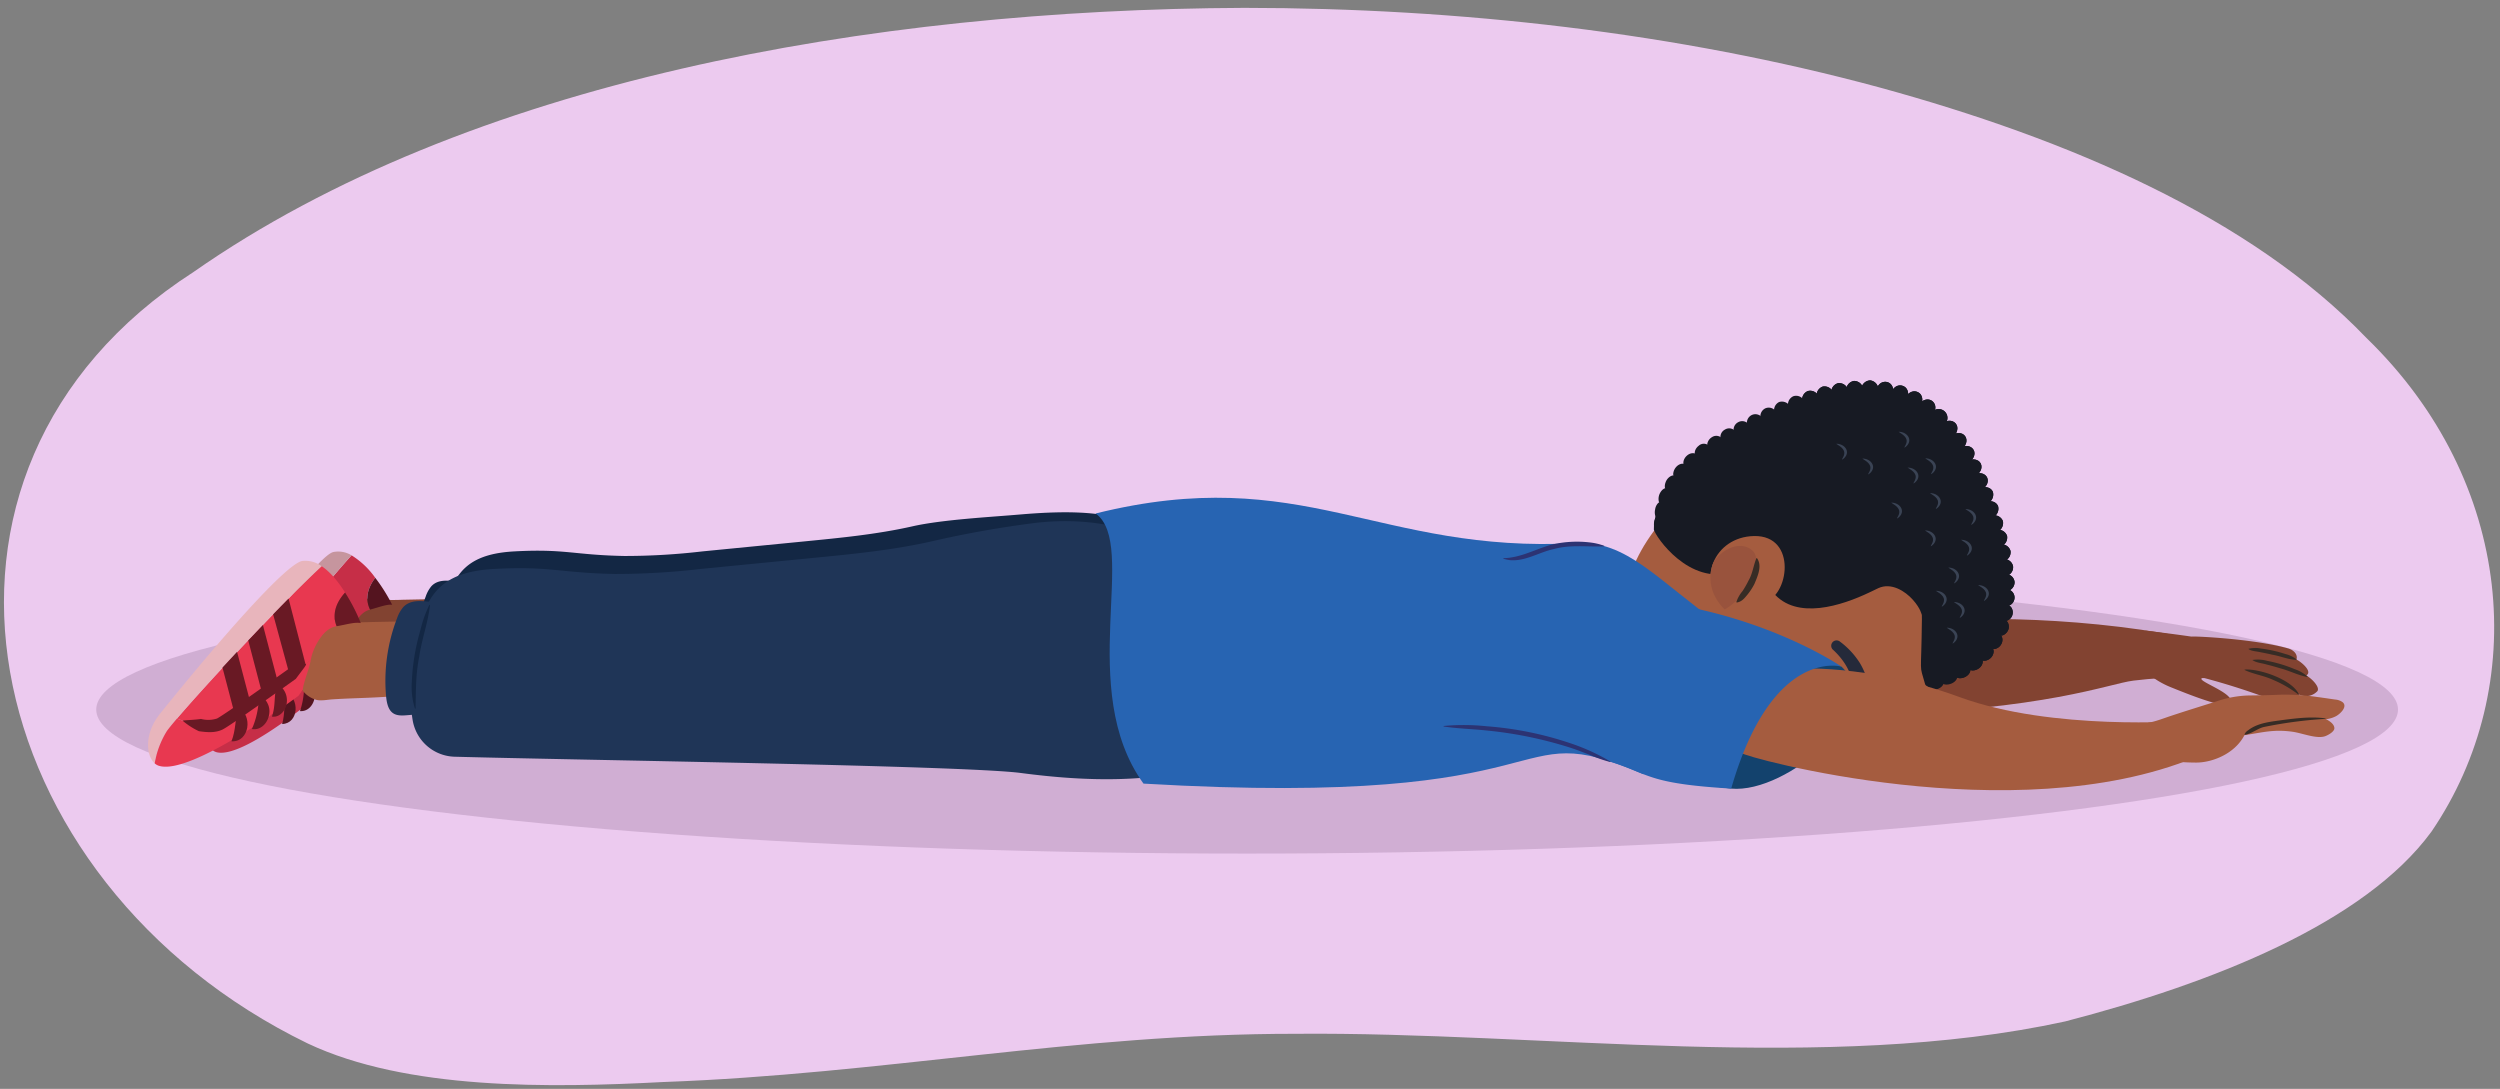 <svg xmlns="http://www.w3.org/2000/svg" xmlns:xlink="http://www.w3.org/1999/xlink" width="760" height="331.019" viewBox="0 0 760 331.019">
  <rect x="0" y="0" width="760" height="331.019" fill="#808080" stroke="none"/>
  <defs>
    <clipPath id="a">
      <path d="M557.9,209.669c.263-.462-.413-1.062-.677-1.586-3.56-7.06-7.714-10.048-11.767-9.186-4.664.991-5.94,8.829-3.018,16.332C542.433,215.229,551.788,220.388,557.9,209.669Z" fill="none"/>
    </clipPath>
    <clipPath id="b">
      <path d="M524.258,185.211c-8.829-8.574-3.172-22.041,9-22.255,13.23-.233,10.593,18.6,2.857,20.163" fill="#a55c3f"/>
    </clipPath>
  </defs>
  <path d="M58.83,82.687C142.1,24.525,264.518,2.878,378.252,2.39c65.605.029,132.022,7.635,193.063,24.179,57.693,15.779,112.908,39.489,148.1,76.186,45.057,43.689,49.866,105.934,19.722,150.1-20.32,27.693-66.321,45.98-111.319,57.658-72.605,15.864-158.917,3.107-233.93,3.761-66.585-.054-125.271,12.241-192.271,14.661-34.551,1.817-77.968,2.477-108.054-11.715C-7.379,268.177-35.248,143.291,58.83,82.687Z" fill="#eccaef"/>
  <ellipse cx="379.124" cy="215.708" rx="349.868" ry="43.783" fill="#d0aed3"/>
  <g>
    <g>
      <path d="M528.393,195.858S592.8,180.08,664.262,193.65L659.944,206s-5.6.181-11.4.911c-7.653.964-26.21,8.818-80.676,10.473,0,0-16.443,2.942-30.2,4.344S520.607,199.86,528.393,195.858Z" fill="#824331"/>
      <g>
        <path d="M701.128,205.393a2.842,2.842,0,0,0,.421-.459c.989-1.4-2.548-4.112-3.437-4.411.47-1.377-.583-2.85-2.547-3.408-10.244-2.908-28.761-3.783-29.357-3.586-7.589-1.1-14.011-1.815-14.011-1.815l-.835,11.574a25.672,25.672,0,0,0,8.6,5.64c5.441,2.2,16.294,6.528,17.78,5.115,2.906-2.764-9.11-6.633-8.5-7.765.083-.153.438-.181.991-.119a213.532,213.532,0,0,1,24,7.944,4.255,4.255,0,0,0,3.74-.655,2.195,2.195,0,0,0,.8-2.35,5.441,5.441,0,0,0,2.1.525,4.758,4.758,0,0,0,3.618-1.519C705.371,208.818,702.51,206.038,701.128,205.393Z" fill="#824331"/>
        <path d="M698.717,211.141a34.612,34.612,0,0,0-7.739-4.477c-2.762-1.293-5.819-1.672-8.585-2.967a.081.081,0,0,1,.027-.152c4.558-.3,14.469,3.109,16.424,7.509a.08.08,0,0,1-.127.087Z" fill="#372c25"/>
        <path d="M701.4,205.8c-2.911-.546-5.435-1.933-8.286-2.651-1.376-.432-2.767-.816-4.167-1.165-1.357-.423-3.062-.479-4.234-1.344a10.541,10.541,0,0,1,4.476.25,41.892,41.892,0,0,1,8.448,2.557,11,11,0,0,1,3.834,2.217.081.081,0,0,1-.071.136Z" fill="#372c25"/>
        <path d="M698.083,200.594c-2.561-.09-4.8-1.147-7.287-1.558-1.2-.288-2.41-.53-3.622-.761-1.074-.272-2.812-.285-3.677-1.019a8.265,8.265,0,0,1,3.848-.089,38.505,38.505,0,0,1,7.371,1.644,8.79,8.79,0,0,1,3.423,1.64.083.083,0,0,1-.056.143Z" fill="#372c25"/>
      </g>
    </g>
    <g>
      <path d="M133.877,182.1a.9.9,0,0,1,1.088.933c.956,4.245,1.919,8.581,1.474,12.909-.255,2.478-1.219,5.2-3.5,6.2a8.541,8.541,0,0,1-2.538.541q-9.614,1.034-19.264,1.673c-1.321.088-10.292.113-11.569-.239-2.216-.612-3.29-2.871-4.266-4.953s5.662-3.939,5.318-6.212c-.421-2.774-.772-5.98,1.378-8.167,1.737-1.765,4.593-2.343,6.958-2.679a21.574,21.574,0,0,1,5.2.095,69.977,69.977,0,0,0,8.244.129Z" fill="#824331"/>
      <path d="M358.666,167.089c-13.251-9.842-23.089-12.871-48.686-10.674-9.2.79-23.562,1.55-32.567,3.583-10.86,2.452-21.979,3.518-33.058,4.605l-30.825,3.022a203.64,203.64,0,0,1-23.766,1.393c-15.332-.3-17.87-2.211-33.184-1.407-5.329.28-10.956,1.259-14.95,4.8-3.83,3.4-5.513,8.573-6.569,13.581a83.581,83.581,0,0,0-1.745,20.173c.015.423.181,1.632.414,3.157a12.123,12.123,0,0,0,11.648,10.3c35.464.962,141.281,2.461,156.852,4.511,18.344,2.415,37.39,2.958,54.953-2.863a61.884,61.884,0,0,0,15.292-7.174c3.47-2.361,4.66-5.414,3.718-9.476a68.159,68.159,0,0,0-12.962-26.455C359.722,173.747,363.2,170.454,358.666,167.089Z" fill="#132744"/>
      <path d="M132.114,208.14c-1.419.109-2.963.178-4.072-.8-1.181-1.039-1.513-2.952-1.665-4.719a48.254,48.254,0,0,1,3.041-21.284,9.769,9.769,0,0,1,1.706-3.106c1.8-1.967,4.5-1.826,6.865-1.557a9.111,9.111,0,0,1,4.448,1.311c1.692,1.219,2.6,3.475,3.409,5.621,2.342,6.191,4.648,12.971,3.295,19.79a3.508,3.508,0,0,1-.845,1.919,2.719,2.719,0,0,1-1.312.562A100.971,100.971,0,0,1,132.114,208.14Z" fill="#132744"/>
      <path d="M138.561,177.61c-.488,4.884-2.259,9.436-2.948,14.273-1,4.792-.917,9.532-1.04,14.417l-.167.026A19.294,19.294,0,0,1,133.5,199a58.944,58.944,0,0,1,2.414-14.526,31.34,31.34,0,0,1,2.486-6.909l.162.047Z" fill="#132744"/>
      <g>
        <path d="M112.506,185.308a5.731,5.731,0,0,0-2.405,1.3c-1.99,1.731-3.783,5.682-4.039,8.82-7.216,6.189-21.141,18.212-23.907,20.057s-9.216.393-12.237-.439c7.038-9.82,25.774-33.851,36.954-46.224a24.942,24.942,0,0,1,7.206,6.835C110.929,179.824,111.42,183.156,112.506,185.308Z" fill="#c62e47"/>
        <path d="M67.368,218.808a25.494,25.494,0,0,0-2.635,9.311c-2.562-1.927-3.741-8.013.325-14.055,14.889-22.124,31.892-45.26,36.3-46.258a7.774,7.774,0,0,1,5.514,1.012C93.69,183.406,70,214.211,67.368,218.808Z" fill="#c6959e"/>
        <path d="M82.155,215.481c2.766-1.845,16.691-13.868,23.907-20.057-.2,2.421-1.638,6.906-1.5,8.47l-1.078,1.825s-28.445,25.45-37.7,22.94a3.144,3.144,0,0,1-1.056-.54,25.494,25.494,0,0,1,2.635-9.311c.4-.7,1.29-2.007,2.55-3.766C72.939,215.874,79.388,217.327,82.155,215.481Z" fill="#c62e47"/>
        <path d="M114.078,175.653a51.353,51.353,0,0,1,5.14,8.2h0c-1.635-.24-4.471.908-6.712,1.459C111.42,183.156,110.929,179.824,114.078,175.653Z" fill="#54141f"/>
        <g>
          <path d="M85.925,212.172,81.47,199.633c1.2-1.551,2.448-3.145,3.721-4.764l4.923,13.859C88.55,210.029,87.122,211.205,85.925,212.172Z" fill="#54141f"/>
          <path d="M93.4,206.472l-5.351-15.063c1.245-1.561,2.5-3.125,3.753-4.675l5.761,16.217C96.177,204.129,94.774,205.316,93.4,206.472Z" fill="#54141f"/>
          <path d="M100.472,200.062l-6.065-16.581c1.245-1.562,2.7-3.244,3.956-4.794l6.271,17.855C103.247,197.719,101.843,198.906,100.472,200.062Z" fill="#54141f"/>
        </g>
        <path d="M71.514,215.452c1.811-.312,3.543-.519,5.155-.9a8.083,8.083,0,0,0,4.49-.5c.875-.585,2.52-1.933,3.366-2.6,4.385-3.581,11.234-9.372,15.544-13.043,6.028-2.482,5.764-3.063,2.249,2.638l-3.876,3.3c-2.6,2.193-9.182,7.737-11.735,9.8-.988.771-2.636,2.147-3.677,2.826-2.112,1.288-4.673,1.173-6.656,1.071a20.3,20.3,0,0,1-4.86-2.593Z" fill="#54141f"/>
        <path d="M85.754,220.114c1.012-3.432.436-6.23,1.1-9.659,4.332,1.782,4.025,9.476-1.1,9.659Z" fill="#54141f"/>
        <path d="M91.191,216.177a22.958,22.958,0,0,0,1.227-6.748,18.584,18.584,0,0,1,.34-2.844,5,5,0,0,1,2.3,2.169c1.736,2.858-.153,7.718-3.867,7.423Z" fill="#54141f"/>
        <path d="M96.515,212.2c.859-3.329-.069-5.987.711-9.283a5.264,5.264,0,0,1,3.128,4.852c.077,2.086-1.511,4.615-3.839,4.431Z" fill="#54141f"/>
      </g>
    </g>
    <g>
      <path d="M125.577,188.848a1.312,1.312,0,0,1,.712.119,1.326,1.326,0,0,1,.482.905c1.05,4.66,2.106,9.419,1.618,14.171-.28,2.72-1.338,5.711-3.843,6.809a9.367,9.367,0,0,1-2.786.594c-7.036.756-13.747.7-20.808,1.166-1.45.1-3.415.521-4.816.134a8.157,8.157,0,0,1-5.23-4.666,26.413,26.413,0,0,1-1.84-7.317c-.462-3.045-.847-6.565,1.514-8.965,1.906-1.938,5.041-2.573,7.638-2.942a23.731,23.731,0,0,1,5.7.1,76.753,76.753,0,0,0,9.05.143Z" fill="#a55c3f"/>
      <path d="M364.064,171.624c-14.547-10.805-31.43-14.744-49.429-12.647a317.591,317.591,0,0,0-31.485,5.61c-11.922,2.691-24.129,3.862-36.292,5.054l-33.839,3.318a223.5,223.5,0,0,1-26.09,1.529c-16.831-.326-19.618-2.427-36.429-1.544-5.851.307-12.028,1.381-16.412,5.267-4.2,3.726-6.053,9.411-7.212,14.909a91.756,91.756,0,0,0-1.916,22.146c.016.465.2,1.792.454,3.466a13.31,13.31,0,0,0,12.788,11.31c38.932,1.055,155.1,2.7,172.192,4.952,20.138,2.651,41.047,3.247,60.327-3.143a67.987,67.987,0,0,0,16.788-7.876c3.809-2.592,5.116-5.944,4.082-10.4a74.837,74.837,0,0,0-14.23-29.043A71.351,71.351,0,0,0,364.064,171.624Z" fill="#1f3557"/>
      <path d="M123.641,217.437c-1.558.119-3.253.195-4.47-.876-1.3-1.14-1.661-3.24-1.828-5.18a52.975,52.975,0,0,1,3.338-23.365,10.692,10.692,0,0,1,1.873-3.41c1.979-2.159,4.944-2.006,7.537-1.71a10.007,10.007,0,0,1,4.882,1.44c1.858,1.338,2.851,3.814,3.743,6.171,2.571,6.8,5.1,14.239,3.617,21.725a3.853,3.853,0,0,1-.928,2.106,2.987,2.987,0,0,1-1.44.618A111.005,111.005,0,0,1,123.641,217.437Z" fill="#1f3557"/>
      <path d="M130.714,183.92c-.57,5.354-2.5,10.357-3.26,15.665-1.088,5.259-1.018,10.471-1.118,15.832l-.176.027a21.555,21.555,0,0,1-.974-8.042,65,65,0,0,1,2.65-15.942,35.529,35.529,0,0,1,2.707-7.59l.171.05Z" fill="#132744"/>
      <g>
        <path d="M102.33,190.373a6.2,6.2,0,0,0-2.706,1.174c-2.3,1.68-4.59,5.766-5.153,9.119-8.328,6-24.409,17.657-27.553,19.389s-9.951-.422-13.124-1.592c8.47-9.92,30.824-34.058,43.984-46.344,2.727,1.814,5.156,4.887,7.126,8.012C101.135,184.329,101.358,187.959,102.33,190.373Z" fill="#e83850"/>
        <path d="M50.707,222.28a27.505,27.505,0,0,0-3.688,9.775c-2.579-2.308-3.29-8.962,1.637-15.09C66.7,194.528,87.106,171.2,91.938,170.526a8.392,8.392,0,0,1,5.84,1.593C82.262,186.605,53.954,217.575,50.707,222.28Z" fill="#e8b5bc"/>
        <path d="M66.918,220.055c3.144-1.732,19.225-13.392,27.553-19.389-.434,2.586-2.393,7.279-2.388,8.975L90.757,211.5S57.829,236.28,48.106,232.732a3.389,3.389,0,0,1-1.087-.677,27.505,27.505,0,0,1,3.688-9.775c.493-.714,1.571-2.041,3.087-3.817C56.967,219.633,63.772,221.787,66.918,220.055Z" fill="#e83850"/>
        <path d="M104.9,180.131a55.4,55.4,0,0,1,4.779,9.287h0c-1.736-.408-4.892.567-7.353.955C101.358,187.959,101.135,184.329,104.9,180.131Z" fill="#691924"/>
        <g>
          <path d="M71.276,216.84l-3.644-13.9c1.436-1.558,2.921-3.159,4.438-4.784L76.1,213.518C74.3,214.775,72.653,215.909,71.276,216.84Z" fill="#691924"/>
          <path d="M79.842,211.392,75.464,194.7c1.481-1.566,2.974-3.134,4.464-4.687l4.714,17.974C83.042,209.125,81.423,210.274,79.842,211.392Z" fill="#691924"/>
          <path d="M88.033,205.144l-5.006-18.393c1.481-1.566,3.2-3.242,4.694-4.8l5.112,19.781C91.233,202.877,89.614,204.026,88.033,205.144Z" fill="#691924"/>
        </g>
        <path d="M55.473,219.05c1.977-.17,3.86-.234,5.628-.492a8.731,8.731,0,0,0,4.876-.127c.995-.549,2.888-1.849,3.859-2.491,5.046-3.452,12.943-9.054,17.915-12.609,6.785-2.116,6.5-2.84,2.178,3.043l-4.472,3.191c-3,2.121-10.585,7.483-13.52,9.471-1.134.74-3.032,2.07-4.214,2.705-2.39,1.192-5.135.833-7.259.543a21.96,21.96,0,0,1-4.991-3.234Z" fill="#691924"/>
        <path d="M70.366,225.367c1.4-3.6,1.039-6.661,2.064-10.29,4.5,2.329,3.462,10.554-2.064,10.29Z" fill="#691924"/>
        <path d="M76.574,221.63a24.785,24.785,0,0,0,1.938-7.147,19.974,19.974,0,0,1,.627-3.028A5.414,5.414,0,0,1,81.415,214c1.6,3.233-.872,8.288-4.841,7.631Z" fill="#691924"/>
        <path d="M82.666,217.838c1.228-3.5.474-6.447,1.615-9.921a5.682,5.682,0,0,1,2.92,5.506c-.108,2.25-2.047,4.826-4.535,4.415Z" fill="#691924"/>
      </g>
    </g>
    <g>
      <g>
        <path d="M586.049,209.245c14.926-6.457,34.851-13.975,15.958-60.538-15.294-37.692-39.326-37.075-82.2-12.843,0,0-17.652,9.853-15.9,26.364" fill="#171a23"/>
        <g>
          <path d="M590.787,207.165c-.358-.774-1.657-.876-2.92-.224s-2.086,1.689-1.818,2.3,1.576.74,2.931.249S591.148,207.944,590.787,207.165Z" fill="#171a23"/>
          <path d="M594.869,205.147c-.472-.851-1.8-.962-3.015-.283s-1.965,1.814-1.632,2.559,1.7.937,3.056.364S595.345,206.005,594.869,205.147Z" fill="#171a23"/>
          <path d="M598.75,202.77c-.645-.893-1.987-.917-3.119-.172-1.125.761-1.74,2.01-1.311,2.841s1.873,1.014,3.2.3S599.376,203.634,598.75,202.77Z" fill="#171a23"/>
          <path d="M602.265,199.883a2.331,2.331,0,0,0-3.2.129,3.107,3.107,0,0,0-.994,1.555,1.824,1.824,0,0,0,.165,1.549c.578.885,2.1.961,3.352.057S603.1,200.714,602.265,199.883Z" fill="#171a23"/>
          <path d="M605.219,196.429a2.217,2.217,0,0,0-1.711-.337,2.458,2.458,0,0,0-1.527.924,2.615,2.615,0,0,0-.168,3.294c.761.855,2.363.751,3.459-.394a2.844,2.844,0,0,0,.79-1.908A1.979,1.979,0,0,0,605.219,196.429Z" fill="#171a23"/>
          <path d="M607.449,192.468a2.539,2.539,0,0,0-1.864-.047,2.6,2.6,0,0,0-1.346,1.175,3,3,0,0,0-.273,1.8,2.421,2.421,0,0,0,.9,1.544,2,2,0,0,0,1.761.295,2.794,2.794,0,0,0,1.68-1.29,2.564,2.564,0,0,0,.352-2.063A2.1,2.1,0,0,0,607.449,192.468Z" fill="#171a23"/>
          <path d="M608.865,188.148a2.556,2.556,0,0,0-3.059,1.681,2.488,2.488,0,0,0,.118,1.836,2.544,2.544,0,0,0,1.257,1.364,2.265,2.265,0,0,0,1.908,0,3.028,3.028,0,0,0,1.43-1.58,2.753,2.753,0,0,0-.092-2.1A2.325,2.325,0,0,0,608.865,188.148Z" fill="#171a23"/>
          <path d="M609.567,183.654a2.774,2.774,0,0,0-1.932.554,2.248,2.248,0,0,0-.966,1.583,2.786,2.786,0,0,0,2.058,2.962,2.572,2.572,0,0,0,3.111-2.1,2.646,2.646,0,0,0-.451-2.04A2.587,2.587,0,0,0,609.567,183.654Z" fill="#171a23"/>
          <path d="M609.689,179.105a2.686,2.686,0,0,0-2.737,2.5,2.814,2.814,0,0,0,2.569,2.67,2.647,2.647,0,0,0,2.9-2.492A2.558,2.558,0,0,0,609.689,179.105Z" fill="#171a23"/>
          <path d="M609.344,174.566a2.716,2.716,0,0,0-2.585,2.775,2.846,2.846,0,0,0,2.95,2.385,2.715,2.715,0,0,0,2.722-2.785A2.649,2.649,0,0,0,609.344,174.566Z" fill="#171a23"/>
          <path d="M608.637,170.069a2.81,2.81,0,0,0-2.47,2.989,2.908,2.908,0,0,0,3.24,2.126,2.751,2.751,0,0,0,2.57-3A2.681,2.681,0,0,0,608.637,170.069Z" fill="#171a23"/>
          <path d="M607.653,165.624a2.817,2.817,0,0,0-2.354,3.159,2.907,2.907,0,0,0,3.46,1.9A2.832,2.832,0,0,0,611.2,167.5,2.773,2.773,0,0,0,607.653,165.624Z" fill="#171a23"/>
          <path d="M606.455,161.231c-1.66.5-2.682,1.981-2.281,3.3a2.954,2.954,0,0,0,3.626,1.7,2.87,2.87,0,0,0,2.349-3.319A2.818,2.818,0,0,0,606.455,161.231Z" fill="#171a23"/>
          <path d="M605.071,156.893c-1.664.574-2.663,2.106-2.217,3.417a3,3,0,0,0,3.77,1.519,2.9,2.9,0,0,0,2.256-3.429A2.849,2.849,0,0,0,605.071,156.893Z" fill="#171a23"/>
          <path d="M603.529,152.609c-1.666.634-2.632,2.208-2.149,3.512s2.228,1.911,3.884,1.363a2.928,2.928,0,0,0,2.175-3.522C606.964,152.574,605.216,151.967,603.529,152.609Z" fill="#171a23"/>
          <path d="M601.864,148.371c-1.668.688-2.608,2.295-2.089,3.592s2.309,1.841,3.973,1.227a2.96,2.96,0,0,0,2.106-3.6C605.337,148.224,603.553,147.673,601.864,148.371Z" fill="#171a23"/>
          <path d="M598.75,202.77c-.645-.893-1.987-.917-3.119-.172-1.125.761-1.74,2.01-1.311,2.841s1.873,1.014,3.2.3S599.376,203.634,598.75,202.77Z" fill="#171a23"/>
          <path d="M600.035,144.2c-1.661.785-2.5,2.4-1.972,3.671.551,1.259,2.368,1.737,4.037,1.073,1.692-.673,2.589-2.322,2.021-3.693S601.688,143.42,600.035,144.2Z" fill="#171a23"/>
          <path d="M602.265,199.883a2.331,2.331,0,0,0-3.2.129,3.107,3.107,0,0,0-.994,1.555,1.824,1.824,0,0,0,.165,1.549c.578.885,2.1.961,3.352.057S603.1,200.714,602.265,199.883Z" fill="#171a23"/>
          <path d="M598,140.126c-1.627.886-2.41,2.557-1.8,3.769.592,1.23,2.424,1.618,4.091.868s2.51-2.457,1.879-3.811C601.521,139.6,599.619,139.247,598,140.126Z" fill="#171a23"/>
          <path d="M605.219,196.429a2.217,2.217,0,0,0-1.711-.337,2.458,2.458,0,0,0-1.527.924,2.615,2.615,0,0,0-.168,3.294c.761.855,2.363.751,3.459-.394a2.844,2.844,0,0,0,.79-1.908A1.979,1.979,0,0,0,605.219,196.429Z" fill="#171a23"/>
          <path d="M595.736,136.179c-1.548.985-2.276,2.737-1.586,3.888s2.493,1.466,4.143.609c1.621-.841,2.438-2.628,1.669-3.934S597.319,135.172,595.736,136.179Z" fill="#171a23"/>
          <path d="M607.449,192.468a2.539,2.539,0,0,0-1.864-.047,2.6,2.6,0,0,0-1.346,1.175,3,3,0,0,0-.273,1.8,2.421,2.421,0,0,0,.9,1.544,2,2,0,0,0,1.761.295,2.794,2.794,0,0,0,1.68-1.29,2.564,2.564,0,0,0,.352-2.063A2.1,2.1,0,0,0,607.449,192.468Z" fill="#171a23"/>
          <path d="M593.149,132.433c-1.489,1.149-1.993,2.868-1.278,3.988.737,1.1,2.617,1.233,4.189.288,1.6-.965,2.223-2.779,1.376-4.055C596.612,131.365,594.6,131.311,593.149,132.433Z" fill="#171a23"/>
          <path d="M608.865,188.148a2.556,2.556,0,0,0-3.059,1.681,2.488,2.488,0,0,0,.118,1.836,2.544,2.544,0,0,0,1.257,1.364,2.265,2.265,0,0,0,1.908,0,3.028,3.028,0,0,0,1.43-1.58,2.753,2.753,0,0,0-.092-2.1A2.325,2.325,0,0,0,608.865,188.148Z" fill="#171a23"/>
          <path d="M590.239,128.935c-1.328,1.266-1.729,3.088-.9,4.087s2.66,1.008,4.181-.091c1.489-1.073,2.026-2.994,1.017-4.183S591.6,127.639,590.239,128.935Z" fill="#171a23"/>
          <path d="M609.567,183.654a2.774,2.774,0,0,0-1.932.554,2.248,2.248,0,0,0-.966,1.583,2.786,2.786,0,0,0,2.058,2.962,2.572,2.572,0,0,0,3.111-2.1,2.646,2.646,0,0,0-.451-2.04A2.587,2.587,0,0,0,609.567,183.654Z" fill="#171a23"/>
          <path d="M586.946,125.794c-1.169,1.444-1.344,3.285-.414,4.146.886.924,2.75.664,4.136-.555a2.695,2.695,0,1,0-3.722-3.591Z" fill="#171a23"/>
          <path d="M609.689,179.105a2.686,2.686,0,0,0-2.737,2.5,2.814,2.814,0,0,0,2.569,2.67,2.647,2.647,0,0,0,2.9-2.492A2.558,2.558,0,0,0,609.689,179.105Z" fill="#171a23"/>
          <path d="M583.244,123.151a4.32,4.32,0,0,0-.643,2.4,2.312,2.312,0,0,0,.808,1.748,2.155,2.155,0,0,0,1.924.238,4.154,4.154,0,0,0,2.077-1.324,3.682,3.682,0,0,0,.945-2.333,2.485,2.485,0,0,0-.984-1.982,2.376,2.376,0,0,0-2.206-.321A3.525,3.525,0,0,0,583.244,123.151Z" fill="#171a23"/>
          <path d="M609.344,174.566a2.716,2.716,0,0,0-2.585,2.775,2.846,2.846,0,0,0,2.95,2.385,2.715,2.715,0,0,0,2.722-2.785A2.649,2.649,0,0,0,609.344,174.566Z" fill="#171a23"/>
          <path d="M579.186,121.1a4.269,4.269,0,0,0-.251,2.444,2.68,2.68,0,0,0,.386.943,1.757,1.757,0,0,0,.671.658c1.108.544,2.751-.108,3.776-1.66,1.012-1.531.764-3.536-.7-4.25a2.469,2.469,0,0,0-1.11-.281,2.693,2.693,0,0,0-1.125.292A3.508,3.508,0,0,0,579.186,121.1Z" fill="#171a23"/>
          <path d="M608.637,170.069a2.81,2.81,0,0,0-2.47,2.989,2.908,2.908,0,0,0,3.24,2.126,2.751,2.751,0,0,0,2.57-3A2.681,2.681,0,0,0,608.637,170.069Z" fill="#171a23"/>
          <path d="M574.856,119.716c-.394,1.784.289,3.407,1.446,3.842a1.719,1.719,0,0,0,.937.036,2.655,2.655,0,0,0,.942-.372,4.241,4.241,0,0,0,1.577-1.88,3.494,3.494,0,0,0,.182-2.47,2.661,2.661,0,0,0-.577-1,2.443,2.443,0,0,0-.978-.589C576.848,116.747,575.243,117.956,574.856,119.716Z" fill="#171a23"/>
          <path d="M607.653,165.624a2.817,2.817,0,0,0-2.354,3.159,2.907,2.907,0,0,0,3.46,1.9A2.832,2.832,0,0,0,611.2,167.5,2.773,2.773,0,0,0,607.653,165.624Z" fill="#171a23"/>
          <path d="M570.365,119a3.982,3.982,0,0,0,.5,2.351,2.239,2.239,0,0,0,1.517,1.207,2.3,2.3,0,0,0,1.815-.6,4.189,4.189,0,0,0,1.262-2.091,3.43,3.43,0,0,0-.213-2.44,2.353,2.353,0,0,0-1.769-1.326,2.505,2.505,0,0,0-2.1.669A3.529,3.529,0,0,0,570.365,119Z" fill="#171a23"/>
          <path d="M606.455,161.231c-1.66.5-2.682,1.981-2.281,3.3a2.954,2.954,0,0,0,3.626,1.7,2.87,2.87,0,0,0,2.349-3.319A2.818,2.818,0,0,0,606.455,161.231Z" fill="#171a23"/>
          <path d="M565.817,118.867c.081,1.744,1.194,3.213,2.48,3.233,1.274.075,2.47-1.257,2.688-3.057a2.858,2.858,0,0,0-2.473-3.412A2.892,2.892,0,0,0,565.817,118.867Z" fill="#171a23"/>
          <path d="M605.071,156.893c-1.664.574-2.663,2.106-2.217,3.417a3,3,0,0,0,3.77,1.519,2.9,2.9,0,0,0,2.256-3.429A2.849,2.849,0,0,0,605.071,156.893Z" fill="#171a23"/>
          <path d="M561.283,119.262c.247,1.737,1.515,2.988,2.823,2.9,1.3-.058,2.345-1.555,2.332-3.311a2.827,2.827,0,0,0-2.835-3.05A2.891,2.891,0,0,0,561.283,119.262Z" fill="#171a23"/>
          <path d="M603.529,152.609c-1.666.634-2.632,2.208-2.149,3.512s2.228,1.911,3.884,1.363a2.928,2.928,0,0,0,2.175-3.522C606.964,152.574,605.216,151.967,603.529,152.609Z" fill="#171a23"/>
          <path d="M556.8,120.058a3.029,3.029,0,0,0,3.07,2.6c1.317-.237,2.222-1.717,2.029-3.469a2.8,2.8,0,0,0-3.09-2.715A2.849,2.849,0,0,0,556.8,120.058Z" fill="#171a23"/>
          <path d="M601.864,148.371c-1.668.688-2.608,2.295-2.089,3.592s2.309,1.841,3.973,1.227a2.96,2.96,0,0,0,2.106-3.6C605.337,148.224,603.553,147.673,601.864,148.371Z" fill="#171a23"/>
          <path d="M552.387,121.171a2.925,2.925,0,0,0,3.24,2.307c1.321-.274,2.117-1.869,1.78-3.557a2.8,2.8,0,0,0-3.267-2.415A2.872,2.872,0,0,0,552.387,121.171Z" fill="#171a23"/>
          <path d="M600.035,144.2c-1.661.785-2.5,2.4-1.972,3.671.551,1.259,2.368,1.737,4.037,1.073,1.692-.673,2.589-2.322,2.021-3.693S601.688,143.42,600.035,144.2Z" fill="#171a23"/>
          <path d="M548.045,122.541a2.919,2.919,0,0,0,3.356,2.07,2.847,2.847,0,0,0,1.585-3.6,2.74,2.74,0,0,0-3.377-2.14A2.8,2.8,0,0,0,548.045,122.541Z" fill="#171a23"/>
          <path d="M598,140.126c-1.627.886-2.41,2.557-1.8,3.769.592,1.23,2.424,1.618,4.091.868s2.51-2.457,1.879-3.811C601.521,139.6,599.619,139.247,598,140.126Z" fill="#171a23"/>
          <path d="M543.775,124.123a2.855,2.855,0,0,0,3.425,1.832,2.78,2.78,0,0,0,1.431-3.622,2.7,2.7,0,0,0-3.444-1.884A2.779,2.779,0,0,0,543.775,124.123Z" fill="#171a23"/>
          <path d="M595.736,136.179c-1.548.985-2.276,2.737-1.586,3.888s2.493,1.466,4.143.609c1.621-.841,2.438-2.628,1.669-3.934S597.319,135.172,595.736,136.179Z" fill="#171a23"/>
          <path d="M539.567,125.861a2.771,2.771,0,0,0,3.462,1.615,2.858,2.858,0,0,0-2.165-5.263A2.766,2.766,0,0,0,539.567,125.861Z" fill="#171a23"/>
          <path d="M593.149,132.433c-1.489,1.149-1.993,2.868-1.278,3.988.737,1.1,2.617,1.233,4.189.288,1.6-.965,2.223-2.779,1.376-4.055C596.612,131.365,594.6,131.311,593.149,132.433Z" fill="#171a23"/>
          <path d="M535.415,127.732a2.739,2.739,0,0,0,3.481,1.433,2.651,2.651,0,0,0,1.242-3.548,2.609,2.609,0,0,0-3.5-1.473A2.705,2.705,0,0,0,535.415,127.732Z" fill="#171a23"/>
          <path d="M590.239,128.935c-1.328,1.266-1.729,3.088-.9,4.087s2.66,1.008,4.181-.091c1.489-1.073,2.026-2.994,1.017-4.183S591.6,127.639,590.239,128.935Z" fill="#171a23"/>
          <path d="M531.316,129.714a2.7,2.7,0,0,0,3.478,1.255,2.6,2.6,0,0,0,1.186-3.5,2.547,2.547,0,0,0-3.489-1.278A2.649,2.649,0,0,0,531.316,129.714Z" fill="#171a23"/>
          <path d="M586.946,125.794c-1.169,1.444-1.344,3.285-.414,4.146.886.924,2.75.664,4.136-.555a2.695,2.695,0,1,0-3.722-3.591Z" fill="#171a23"/>
          <path d="M527.265,131.794a2.646,2.646,0,0,0,3.455,1.076,2.534,2.534,0,0,0,1.154-3.429,2.489,2.489,0,0,0-3.463-1.093A2.6,2.6,0,0,0,527.265,131.794Z" fill="#171a23"/>
          <path d="M583.244,123.151a4.32,4.32,0,0,0-.643,2.4,2.312,2.312,0,0,0,.808,1.748,2.155,2.155,0,0,0,1.924.238,4.154,4.154,0,0,0,2.077-1.324,3.682,3.682,0,0,0,.945-2.333,2.485,2.485,0,0,0-.984-1.982,2.376,2.376,0,0,0-2.206-.321A3.525,3.525,0,0,0,583.244,123.151Z" fill="#171a23"/>
          <path d="M523.253,133.949a2.6,2.6,0,0,0,3.419.9,2.468,2.468,0,0,0,1.143-3.348,2.433,2.433,0,0,0-3.425-.915A2.551,2.551,0,0,0,523.253,133.949Z" fill="#171a23"/>
          <path d="M579.186,121.1a4.269,4.269,0,0,0-.251,2.444,2.68,2.68,0,0,0,.386.943,1.757,1.757,0,0,0,.671.658c1.108.544,2.751-.108,3.776-1.66,1.012-1.531.764-3.536-.7-4.25a2.469,2.469,0,0,0-1.11-.281,2.693,2.693,0,0,0-1.125.292A3.508,3.508,0,0,0,579.186,121.1Z" fill="#171a23"/>
          <path d="M519.283,136.177a2.331,2.331,0,0,0,1.424.99,2.9,2.9,0,0,0,1.937-.264,2.4,2.4,0,0,0,1.153-3.256,2.375,2.375,0,0,0-3.371-.744,2.932,2.932,0,0,0-1.263,1.513A1.936,1.936,0,0,0,519.283,136.177Z" fill="#171a23"/>
          <path d="M574.856,119.716c-.394,1.784.289,3.407,1.446,3.842a1.719,1.719,0,0,0,.937.036,2.655,2.655,0,0,0,.942-.372,4.241,4.241,0,0,0,1.577-1.88,3.494,3.494,0,0,0,.182-2.47,2.661,2.661,0,0,0-.577-1,2.443,2.443,0,0,0-.978-.589C576.848,116.747,575.243,117.956,574.856,119.716Z" fill="#171a23"/>
          <path d="M515.572,138.812a2.547,2.547,0,0,0,3.3.208,2.4,2.4,0,0,0,.944-3.162,2.265,2.265,0,0,0-3.4-.353C515.2,136.426,514.855,137.933,515.572,138.812Z" fill="#171a23"/>
          <path d="M570.365,119a3.982,3.982,0,0,0,.5,2.351,2.239,2.239,0,0,0,1.517,1.207,2.3,2.3,0,0,0,1.815-.6,4.189,4.189,0,0,0,1.262-2.091,3.43,3.43,0,0,0-.213-2.44,2.353,2.353,0,0,0-1.769-1.326,2.505,2.505,0,0,0-2.1.669A3.529,3.529,0,0,0,570.365,119Z" fill="#171a23"/>
          <path d="M512.185,141.851a1.777,1.777,0,0,0,1.476.441,3.1,3.1,0,0,0,1.72-.72,2.314,2.314,0,0,0,.68-3.143c-.7-.93-2.207-.883-3.309.151S511.433,141.118,512.185,141.851Z" fill="#171a23"/>
          <path d="M565.817,118.867c.081,1.744,1.194,3.213,2.48,3.233,1.274.075,2.47-1.257,2.688-3.057a2.858,2.858,0,0,0-2.473-3.412A2.892,2.892,0,0,0,565.817,118.867Z" fill="#171a23"/>
          <path d="M509.182,145.268a1.577,1.577,0,0,0,1.419.172,3.3,3.3,0,0,0,1.59-.944c.939-.96,1.177-2.3.429-3.088-.724-.766-2.186-.524-3.148.649a3.6,3.6,0,0,0-.8,1.824A1.561,1.561,0,0,0,509.182,145.268Z" fill="#171a23"/>
          <path d="M561.283,119.262c.247,1.737,1.515,2.988,2.823,2.9,1.3-.058,2.345-1.555,2.332-3.311a2.827,2.827,0,0,0-2.835-3.05A2.891,2.891,0,0,0,561.283,119.262Z" fill="#171a23"/>
          <path d="M506.681,149.066c.709.372,1.951-.2,2.71-1.291.823-1.056.925-2.379.162-3-.746-.616-2.083-.118-2.9,1.167C505.906,147.269,505.908,148.659,506.681,149.066Z" fill="#171a23"/>
          <path d="M556.8,120.058a3.029,3.029,0,0,0,3.07,2.6c1.317-.237,2.222-1.717,2.029-3.469a2.8,2.8,0,0,0-3.09-2.715A2.849,2.849,0,0,0,556.8,120.058Z" fill="#171a23"/>
          <path d="M504.876,153.24c.708.215,1.664-.627,2.254-1.816.661-1.162.572-2.465-.145-2.9-.782-.469-1.894.307-2.5,1.7a3.829,3.829,0,0,0-.254,1.97C504.307,152.748,504.526,153.127,504.876,153.24Z" fill="#171a23"/>
          <path d="M552.387,121.171a2.925,2.925,0,0,0,3.24,2.307c1.321-.274,2.117-1.869,1.78-3.557a2.8,2.8,0,0,0-3.267-2.415A2.872,2.872,0,0,0,552.387,121.171Z" fill="#171a23"/>
          <path d="M503.947,157.684c.628.055,1.175-1,1.634-2.268.329-1.294.225-2.489-.49-2.759a1.139,1.139,0,0,0-1.157.426,3.45,3.45,0,0,0-.774,1.776C502.824,156.348,503.378,157.639,503.947,157.684Z" fill="#171a23"/>
          <path d="M548.045,122.541a2.919,2.919,0,0,0,3.356,2.07,2.847,2.847,0,0,0,1.585-3.6,2.74,2.74,0,0,0-3.377-2.14A2.8,2.8,0,0,0,548.045,122.541Z" fill="#171a23"/>
          <path d="M503.9,162.228c.455-.058.875-1.222.914-2.571a6.1,6.1,0,0,0-.1-1.759c-.136-.466-.388-.788-.7-.832-.61-.1-1.275,1.054-1.21,2.562C502.942,161.135,503.446,162.286,503.9,162.228Z" fill="#171a23"/>
        </g>
      </g>
      <path d="M562.777,134.926c-9.314-6.957-26.3-3.293-44.04,10.649-13.2,10.37-26.5,25-25.135,44.655,2.515,36.15,25.2,36.781,32.377,36.89,11.725.178,36.894-6.228,43.433-8.755,16.756-6.474,21.2-14.048,24.685-21.431C594.1,196.934,593.2,157.644,562.777,134.926Z" fill="#a55c3f"/>
      <path d="M552.623,223.435a16.165,16.165,0,0,0-4.133,3.231c-3.352,3.112-4.34,4.367-6.206,4.826-3.494.859-6.162-4.543-5.72-6.712l1-3.858,17.883,1.121Z" fill="#a55c3f"/>
      <path d="M538.843,196.228c1.477,3.155,2.481,7.563,1.239,11.434a3.1,3.1,0,0,1-.775,1.888l-.16.19A9.757,9.757,0,0,1,538.28,211c-1.6,1.942-5.062,2.275-6.314.581a18.951,18.951,0,0,1-3.785-7.911c-.643-3-.366-5.889,2.565-8.512C533.649,192.558,537.683,193.751,538.843,196.228Z" fill="#a0583f"/>
      <g>
        <path d="M557.643,209.952c.263-.462-.161-1.345-.425-1.869-3.56-7.06-6.908-9.757-10.961-8.9-4.664.991-6.556,8.606-3.635,16.109C542.622,215.3,551.858,220.123,557.643,209.952Z" fill="#fff"/>
        <path d="M557.063,210.905c1.226-3.053-5.418-9.968-8-11.4a6.475,6.475,0,0,0-1.966-.805,4.647,4.647,0,0,1,2.238.153c3.607.7,10.7,8.576,7.728,12.055Z" fill="#1e1d3a"/>
        <g clip-path="url(#a)">
          <ellipse cx="549.572" cy="213.816" rx="7.132" ry="7.388" transform="translate(112.019 609.157) rotate(-63.358)"/>
        </g>
      </g>
      <path d="M527.072,227.132c-2.342-2.128-1.054-8.264,1.8-9.489a.137.137,0,0,1,.189.137c-.355,2.452-1.465,4.359-1.416,6.837a5.714,5.714,0,0,1-.343,2.457.145.145,0,0,1-.226.058Z" fill="#372c25"/>
      <path d="M597.952,199.454c4.61-9.03,4.131-11.3-.6-30.484-11.083-44.986-38.749-42.389-38.749-42.389-13.109,2.091-23.15,7.488-35.413,12.531-4.394,1.808-7.941,4.911-11.607,7.858-4.363,3.507-8.892,6.9-8.81,14.028.494,2.166,10.77,17.109,23.955,12.88,18.973-6.085,57.81-12.6,57.527,14.385-.19,18.192-.9,12.983.974,19.735C585.684,209.624,592.676,209.791,597.952,199.454Z" fill="#171a23"/>
      <path d="M587.168,159.325s-57.915-2.548-59.1-1.76.434,9.864,10.959,22.569c7.1,8.575,20.979,3.913,29.248-.023.945-.449,1.844-.9,2.712-1.3,3.906-1.808,8.143.833,10.558,3.562s2.656,4.558,2.656,4.558Z" fill="#171a23"/>
      <path d="M533.079,217.229a5.874,5.874,0,0,1-8.19-.067" fill="#a55c3f"/>
      <g>
        <g>
          <path d="M524.258,185.211c-8.829-8.574-3.172-22.041,9-22.255,13.23-.233,10.593,18.6,2.857,20.163" fill="#a55c3f"/>
          <g clip-path="url(#b)">
            <path d="M532.081,166.852c3.622,2.3,1.1,7.9-.406,10.807a19.529,19.529,0,0,1-8.566,8.264,1.666,1.666,0,0,1-2.271-1.184,3.3,3.3,0,0,1-1.188-1.425c-1.782-4-.849-9.274,1.584-12.855C523.418,167.244,528.343,164.48,532.081,166.852Z" fill="#99533d"/>
          </g>
        </g>
        <path d="M527.865,182.972a9.9,9.9,0,0,1,1.856-3.27,28.73,28.73,0,0,0,1.793-3.131c1.279-2.173,1.479-4.473,2.395-6.8a.146.146,0,0,1,.248-.039c1.616,2.317.158,5.458-.8,7.756a18.473,18.473,0,0,1-2.149,3.309c-.836.992-1.651,2.114-3.176,2.358a.15.15,0,0,1-.168-.186Z" fill="#372c25"/>
      </g>
      <path d="M563.281,209.584c.105-4.6-2.681-8.969-5.98-12a1.629,1.629,0,0,1,1.961-2.6,24.2,24.2,0,0,1,5.847,6.131c1.494,2.154,5.322,10.35.8,10.959a2.4,2.4,0,0,1-2.624-2.492Z" fill="#252a3a"/>
      <g>
        <path d="M586.71,149.911c2.454-.065,4.506,2.357,2.417,4.381-.752.625-.822.616-.335-.245,1.148-2.085-.44-3.111-2.082-4.136Z" fill="#3a4354"/>
        <path d="M574.923,152.808c2.453-.065,4.5,2.356,2.417,4.38-.752.626-.822.616-.336-.244,1.149-2.086-.44-3.111-2.081-4.136Z" fill="#3a4354"/>
        <path d="M566.138,139.406c2.454-.066,4.507,2.357,2.418,4.38-.752.625-.822.616-.336-.244,1.149-2.086-.44-3.111-2.082-4.136Z" fill="#3a4354"/>
        <path d="M558.2,134.905c2.454-.065,4.506,2.357,2.418,4.381-.752.625-.822.616-.336-.245,1.149-2.085-.44-3.111-2.082-4.136Z" fill="#3a4354"/>
        <path d="M591.795,190.829c2.453-.065,4.5,2.356,2.417,4.38-.752.625-.822.616-.335-.244,1.147-2.086-.441-3.111-2.082-4.136Z" fill="#3a4354"/>
        <path d="M579.913,142.153c2.454-.066,4.506,2.357,2.417,4.38-.752.626-.822.616-.335-.245,1.148-2.085-.44-3.11-2.082-4.135Z" fill="#3a4354"/>
        <path d="M577.157,131.258c2.453-.065,4.5,2.356,2.417,4.38-.752.626-.822.616-.335-.244,1.148-2.086-.441-3.111-2.082-4.136Z" fill="#3a4354"/>
        <path d="M585.259,139.328c2.453-.065,4.5,2.357,2.417,4.38-.752.626-.822.617-.335-.244,1.148-2.086-.441-3.111-2.082-4.136Z" fill="#3a4354"/>
        <path d="M588.514,179.612c2.453-.065,4.506,2.357,2.417,4.38-.752.626-.822.617-.335-.244,1.148-2.086-.441-3.111-2.082-4.136Z" fill="#3a4354"/>
        <path d="M592.271,172.543c2.454-.065,4.506,2.357,2.417,4.381-.752.625-.821.616-.335-.245,1.148-2.085-.44-3.111-2.082-4.136Z" fill="#3a4354"/>
        <path d="M585.176,161.253c2.453-.065,4.506,2.357,2.417,4.38-.752.626-.822.616-.336-.244,1.149-2.086-.44-3.111-2.081-4.136Z" fill="#3a4354"/>
        <path d="M593.973,183.023c2.454-.065,4.506,2.357,2.417,4.381-.752.625-.822.616-.335-.245,1.148-2.085-.441-3.11-2.082-4.136Z" fill="#3a4354"/>
        <path d="M596.159,164.1c2.454-.065,4.506,2.357,2.417,4.38-.752.626-.821.616-.335-.244,1.149-2.086-.44-3.111-2.082-4.136Z" fill="#3a4354"/>
        <path d="M601.333,177.865c2.454-.065,4.506,2.357,2.418,4.38-.752.626-.822.617-.336-.244,1.149-2.086-.44-3.111-2.082-4.136Z" fill="#3a4354"/>
        <path d="M597.46,154.751c2.454-.065,4.506,2.356,2.417,4.38-.752.625-.822.616-.335-.245,1.148-2.085-.44-3.11-2.082-4.135Z" fill="#3a4354"/>
      </g>
      <path d="M500.554,206.841l-16.632.7s-9.612-9.9-4.32-25.547c1.259-3.724,35.792-.711,35.792-.711Z" fill="#a55c3f"/>
    </g>
    <path d="M333.06,156.1c62.993-15.623,85.871,12.285,146.215,9.014,15.287-.829,24.428,11.133,43.789,24.928,0,0-9.286,43.031-20.615,44.092-.879.083-2.137,1.538-3.077,1.135-43.143-18.518-18.835,10.723-151.752,2.949C326.923,209.523,346.228,165.526,333.06,156.1Z" fill="#2764b2"/>
    <path d="M559.786,202.65c13.723,12.548-16.353,38.72-33.5,37.083s-.287-4.585-.287-4.585-13.061-19.223-12.967-19.653,3.3-15.794,3.7-16.909,15.538-6.51,15.538-6.51Z" fill="#13426d"/>
    <g>
      <path d="M529.413,228.915c.655,1.192,82.641,23.923,137.792,1.384l-2.813-11.126s-40.472,3.086-68.674-7.253-50.35-8.617-50.35-8.617S519.575,211.027,529.413,228.915Z" fill="#a55c3f"/>
      <g>
        <path d="M709.871,212.657a4.537,4.537,0,0,1,2.243.774c1.594,1.256-.373,3.348-1.882,4.24a8.77,8.77,0,0,1-5.33.946c-8.208-.9-19.257-3.808-21.959,3.463-2.445,6.578-9.959,9.79-15.44,9.742-4-.035-8.2-.176-12.127-2.391a10.219,10.219,0,0,1-4.123-4.656c-.648-1.44-1.419-2.626-.27-3.709a5.955,5.955,0,0,1,2.994-1.536c1.986-.45,3.93-1.218,5.861-1.859,4.687-1.558,9.416-3.014,14.129-4.5a32.639,32.639,0,0,1,9.72-1.749c3.039-.034,6.08-.078,9.116-.217a66.3,66.3,0,0,1,11.743.695C706.3,212.131,708.075,212.4,709.871,212.657Z" fill="#a55c3f"/>
        <path d="M707.682,218.943c.921.545,1.911,1.351,1.97,2.393s-1.809,2.094-2.729,2.442c-2.561.969-7-.89-9.842-1.3-5.654-.818-8.934.114-14.406.966-1.212.189-2.979.031-3.209-1.249-.344-1.918,2.575-3.724,3.843-4.482a9.134,9.134,0,0,1,4.023-1.424c4.231-.363,8.583-.722,12.91.007A21.59,21.59,0,0,1,707.682,218.943Z" fill="#a55c3f"/>
        <path d="M682.334,223.237A2.818,2.818,0,0,1,683.448,222c3.05-2.36,7.085-2.61,10.748-3.153,4.207-.528,8.486-1.052,12.719-.465a.077.077,0,0,1-.014.153,131.79,131.79,0,0,0-18.735,2.487c-1.937.472-3.824,2.135-5.748,2.339a.092.092,0,0,1-.084-.128Z" fill="#372c25"/>
      </g>
    </g>
    <path d="M526.282,239.733c-25.689-1.53-24.623-4.412-36.763-8.163-3.163-.978-5.587-2.97-6.417-6.175l-8.17-31.542a9.533,9.533,0,0,1,9.506-11.943c9.67.347,21.141,1.136,27.389,2.337,29.605,5.693,47.959,18.4,47.959,18.4S538.687,196.626,526.282,239.733Z" fill="#2764b2"/>
    <path d="M489.511,231.659a43.176,43.176,0,0,1-6.192-2.165c-2.017-.773-4.018-1.587-6.079-2.235a122.825,122.825,0,0,0-25.358-5.192c-4.324-.464-8.646-.556-12.967-1.2a.09.09,0,0,1,0-.179,66.156,66.156,0,0,1,13.086.1,103.328,103.328,0,0,1,25.654,5.247,62.231,62.231,0,0,1,11.9,5.461.087.087,0,0,1-.048.164Z" fill="#2c3373"/>
    <path d="M487.644,166.1c-5.183.2-10.289-.593-15.336.829-4.374.919-8.612,3.784-13.278,3.359a12.539,12.539,0,0,1-1.962-.421.091.091,0,0,1,.021-.178c5.4-.152,9.744-2.816,14.867-4.191a33.77,33.77,0,0,1,11.876-.534,18.22,18.22,0,0,1,3.84.958.093.093,0,0,1-.028.178Z" fill="#2c3373"/>
  </g>
</svg>
